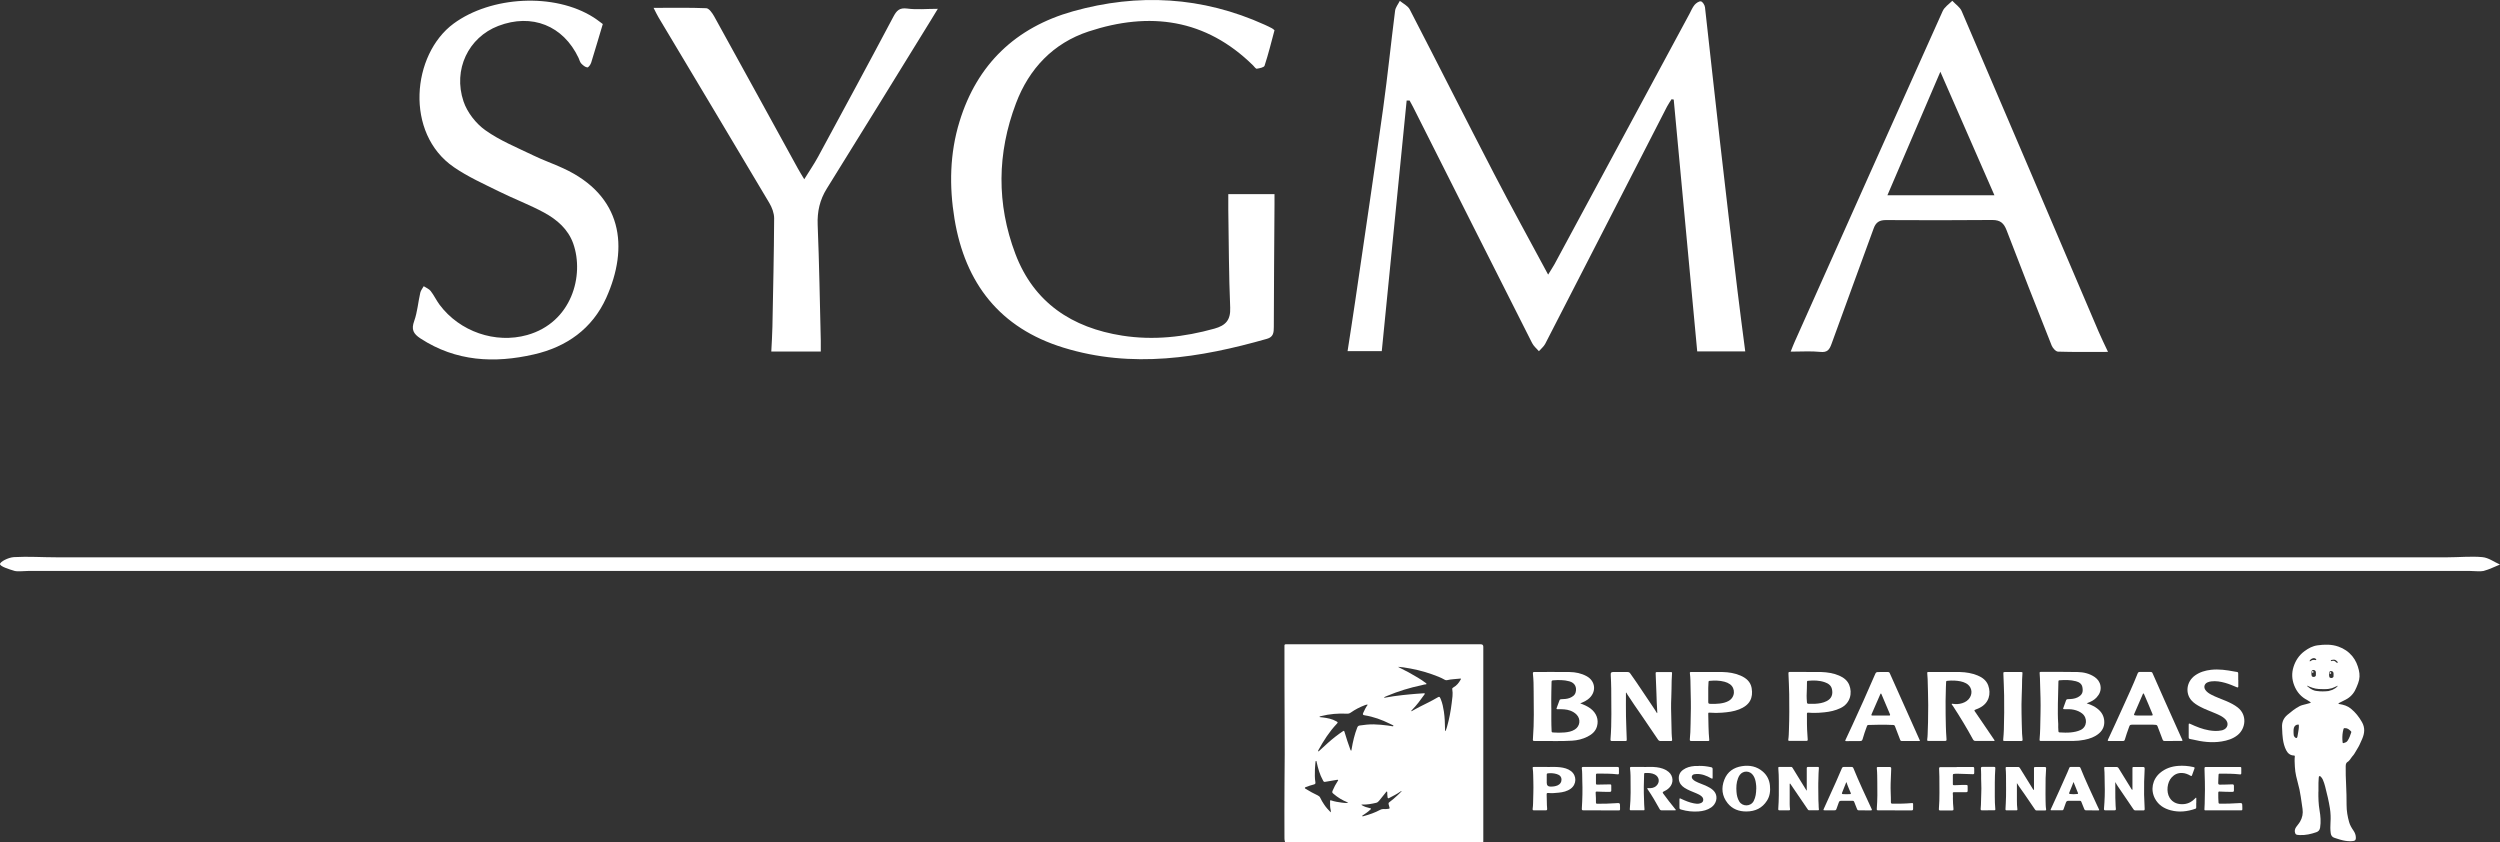 <svg width="1199" height="404" viewBox="0 0 1199 404" fill="none" xmlns="http://www.w3.org/2000/svg">
<rect x="0" y="0" width="1199" height="404" fill="#333333" stroke="none"/>
<path d="M598.566 267.288C790.34 267.288 982.113 267.288 1173.68 267.288C1179.28 267.288 1185.09 266.71 1190.49 267.191C1193.6 267.48 1196.09 269.5 1199 270.751C1196.3 271.809 1194.02 273.059 1191.11 273.829C1189.45 274.214 1186.96 273.829 1184.68 273.829C794.283 273.829 403.887 273.829 13.491 273.829C11.415 273.829 8.717 274.214 7.057 273.829C4.151 272.963 0.208 271.713 0 270.558C0 269.404 3.943 267.384 6.642 267.191C13.491 266.807 20.34 267.288 27.189 267.288C217.717 267.288 408.038 267.288 598.566 267.288Z" fill="white"/>
<path d="M616.023 404C616.086 403.874 616.359 403.958 616.275 403.706C615.981 402.846 616.023 401.964 616.023 401.083C616.023 392.773 615.96 384.484 616.044 376.174C616.128 366.52 616.212 356.888 616.107 347.235C615.981 334.896 616.086 322.535 616.023 310.196C616.023 309.986 616.023 309.755 616.023 309.546C616.065 309.189 616.254 309 616.632 309C616.842 309 617.073 309 617.283 309C648.254 309 679.246 309 710.217 309C711.001 309 711.393 309.392 711.393 310.175C711.393 341.044 711.393 371.914 711.393 402.762C711.393 403.182 711.393 403.58 711.372 404H616.023ZM670.595 319.765C670.679 319.996 670.826 320.038 670.973 320.101C674.038 321.57 677.041 323.207 679.939 324.97C681.304 325.788 682.647 326.649 683.886 327.635C684.012 327.74 684.201 327.845 684.117 328.055C684.075 328.201 683.928 328.222 683.802 328.222C683.109 328.222 682.479 328.495 681.829 328.621C676.159 329.817 670.616 331.496 665.283 333.742C664.758 333.951 664.191 334.14 663.75 334.56C663.939 334.707 664.086 334.623 664.233 334.602C667.046 334.035 669.881 333.7 672.716 333.364C674.857 333.112 677.02 332.944 679.162 332.755C680.38 332.65 681.598 332.587 682.815 332.503C682.983 332.503 683.193 332.44 683.298 332.629C683.403 332.818 683.256 332.944 683.151 333.091C681.325 335.672 679.456 338.211 677.23 340.457C677.062 340.625 676.81 340.793 676.873 341.149C677.041 341.065 677.188 340.981 677.335 340.918C678.49 340.289 679.603 339.617 680.779 339.03C683.634 337.582 686.553 336.218 689.304 334.581C690.311 333.993 690.395 334.014 690.878 335.064C690.92 335.169 690.962 335.273 691.004 335.357C691.781 337.267 692.18 339.261 692.495 341.296C692.915 344.108 692.999 346.962 693.041 349.795C693.041 350.068 692.978 350.341 693.167 350.656C693.251 350.572 693.335 350.509 693.356 350.446C693.587 349.816 693.839 349.187 694.007 348.536C695.057 344.822 695.771 341.044 696.233 337.225C696.506 335.001 696.905 332.797 696.506 330.552C696.422 330.111 696.674 329.88 697.031 329.691C698.626 328.831 699.676 327.467 700.537 325.935C700.705 325.641 700.831 325.368 700.285 325.452C698.228 325.725 696.149 325.683 694.112 326.187C693.713 326.292 693.335 326.271 692.978 326.061C691.046 324.928 688.968 324.172 686.868 323.417C682.374 321.801 677.734 320.752 673.031 320.059C672.233 319.933 671.456 319.891 670.595 319.807V319.765ZM655.96 337.981C655.456 337.876 655.057 338.023 654.679 338.169C652.264 339.093 649.954 340.247 647.855 341.737C647.288 342.136 646.721 342.324 646.049 342.283C641.807 342.073 637.629 342.408 633.514 343.458C633.346 343.5 633.178 343.542 633.01 343.605C632.947 343.626 632.863 343.71 632.842 343.772C632.842 343.919 632.968 343.919 633.073 343.94C633.535 343.982 633.975 344.024 634.437 344.087C636.684 344.381 638.889 344.78 640.884 345.934C641.723 346.417 641.744 346.48 641.052 347.214C637.545 350.928 634.815 355.209 632.359 359.658C632.233 359.889 632.086 360.099 632.254 360.372C632.401 360.414 632.464 360.309 632.548 360.246C634.017 358.903 635.466 357.56 636.936 356.238C639.183 354.244 641.535 352.376 644.054 350.698C644.474 350.425 644.642 350.425 644.81 350.97C645.65 353.845 646.595 356.699 647.624 359.511C647.708 359.721 647.771 359.952 648.065 360.015C648.107 359.91 648.128 359.826 648.149 359.742C648.191 359.553 648.233 359.364 648.254 359.176C648.842 355.671 649.64 352.23 650.941 348.914C651.172 348.326 651.529 348.032 652.117 347.949C654.322 347.634 656.548 347.361 658.773 347.403C661.062 347.445 663.351 347.676 665.619 347.97C666.248 348.053 666.878 348.137 667.487 348.263C667.739 348.305 668.159 348.452 668.264 348.158C668.369 347.844 667.928 347.781 667.697 347.655C667.34 347.466 666.941 347.298 666.584 347.109C662.742 345.199 658.731 343.731 654.469 343.059C653.608 342.912 653.461 342.66 653.818 341.863C654.406 340.541 655.036 339.219 655.96 338.002V337.981ZM646.7 385.008C646.574 384.945 646.448 384.861 646.301 384.799C643.802 383.833 641.577 382.448 639.561 380.727C638.847 380.119 638.805 379.993 639.162 379.112C639.813 377.538 640.632 376.048 641.556 374.621C641.661 374.474 641.87 374.306 641.723 374.096C641.598 373.907 641.346 373.991 641.178 374.012C639.414 374.306 637.65 374.6 635.886 374.915C634.983 375.082 634.92 375.061 634.5 374.285C632.947 371.515 632.128 368.514 631.456 365.45C631.414 365.261 631.456 364.947 631.162 364.968C630.952 364.968 630.931 365.261 630.91 365.45C630.805 366.688 630.679 367.905 630.637 369.144C630.595 371.158 630.511 373.194 630.868 375.187C630.973 375.796 630.742 376.09 630.112 376.237C628.81 376.551 627.571 376.992 626.311 377.475C626.122 377.559 625.849 377.601 625.828 377.852C625.786 378.146 626.059 378.23 626.248 378.356C628.096 379.531 630.028 380.539 632.002 381.483C632.527 381.735 632.968 382.091 633.199 382.637C633.681 383.728 634.332 384.736 634.983 385.743C635.886 387.149 637.02 388.366 638.217 389.604C638.343 389.184 638.259 388.849 638.196 388.513C637.839 387.107 637.881 385.68 637.902 384.232C637.902 383.833 638.049 383.749 638.427 383.875C640.086 384.442 641.807 384.715 643.55 384.945C644.579 385.071 645.608 385.26 646.679 384.945L646.7 385.008ZM672.338 379.405C672.002 379.321 671.834 379.489 671.708 379.594C669.986 380.832 668.075 381.756 666.206 382.742C665.766 382.973 665.598 382.889 665.493 382.427C665.325 381.672 665.367 380.916 665.325 380.161C665.325 379.972 665.367 379.72 665.136 379.636C664.905 379.573 664.821 379.825 664.695 379.972C663.624 381.294 662.574 382.616 661.503 383.938C661.104 384.442 660.663 384.882 660.012 385.029C657.87 385.533 655.708 385.932 653.482 385.869C653.314 385.869 653.083 385.785 652.936 386.016C653.02 386.079 653.083 386.121 653.146 386.163C654.343 386.897 655.645 387.275 656.989 387.59C657.178 387.632 657.43 387.632 657.493 387.841C657.577 388.093 657.304 388.198 657.157 388.345C656.128 389.352 654.931 390.15 653.734 390.947C653.566 391.052 653.251 391.136 653.356 391.388C653.461 391.619 653.755 391.493 653.944 391.43C656.716 390.674 659.403 389.772 661.944 388.387C662.469 388.114 662.994 387.988 663.582 388.009C664.317 388.009 665.073 388.072 665.808 387.925C666.542 387.778 666.563 387.715 666.332 387.023C666.185 386.582 666.059 386.163 665.975 385.701C665.913 385.386 665.912 385.05 666.227 384.82C667.676 383.77 668.999 382.574 670.322 381.357C670.994 380.727 671.666 380.098 672.317 379.363L672.338 379.405Z" fill="white"/>
<path d="M757.881 337.332C759.708 338.003 761.304 338.696 762.731 339.745C765.65 341.906 766.847 345.054 765.923 348.349C765.251 350.762 763.466 352.252 761.325 353.322C759.015 354.476 756.516 355.085 753.954 355.232C748.306 355.589 742.637 355.295 736.989 355.379C736.779 355.379 736.548 355.379 736.338 355.379C735.12 355.379 735.099 355.379 735.204 354.141C735.792 346.607 735.603 339.073 735.54 331.54C735.54 328.812 735.498 326.063 735.204 323.334C735.099 322.348 735.204 322.285 736.17 322.285C741.713 322.285 747.256 322.243 752.821 322.306C755.655 322.348 758.406 322.915 760.947 324.3C765.356 326.692 765.839 332.19 761.535 335.443C760.674 336.093 759.729 336.576 758.742 336.975C758.532 337.059 758.301 337.164 757.923 337.311L757.881 337.332ZM744.023 339.367C744.023 343.103 743.96 346.838 744.149 350.573C744.149 350.993 744.233 351.245 744.758 351.287C746.626 351.434 748.516 351.455 750.385 351.287C752.107 351.119 753.807 350.825 755.298 349.86C757.797 348.286 758.217 344.97 756.201 342.809C755.34 341.885 754.269 341.256 753.094 340.815C751.204 340.123 749.251 340.123 747.277 340.144C746.416 340.144 746.374 340.081 746.668 339.304C747.088 338.171 747.529 337.038 747.928 335.884C748.075 335.464 748.327 335.359 748.747 335.338C750.133 335.296 751.54 335.254 752.863 334.729C754.185 334.184 755.34 333.428 755.697 331.959C756.264 329.714 755.445 327.511 752.653 326.755C750.07 326.042 747.424 326.084 744.779 326.293C744.275 326.335 744.128 326.608 744.128 327.07C744.128 328.665 744.086 330.239 744.023 331.833C743.939 334.352 744.002 336.87 744.002 339.388L744.023 339.367Z" fill="white"/>
<path d="M1000.84 337.331C1002.35 337.876 1003.68 338.38 1004.87 339.135C1007.2 340.604 1008.82 342.535 1009.16 345.347C1009.45 347.907 1008.65 350.069 1006.68 351.747C1004.66 353.468 1002.23 354.308 999.687 354.811C997.882 355.168 996.055 355.357 994.228 355.357C989.231 355.357 984.212 355.357 979.215 355.357C978.081 355.357 978.123 355.357 978.207 354.245C978.333 352.608 978.459 350.95 978.48 349.292C978.543 344.445 978.774 339.597 978.627 334.749C978.543 331.581 978.459 328.412 978.354 325.243C978.333 324.446 978.291 323.627 978.207 322.83C978.165 322.41 978.291 322.242 978.732 322.242C984.632 322.242 990.532 322.179 996.433 322.305C999.309 322.368 1002.12 323.019 1004.56 324.677C1006.07 325.705 1007.08 327.069 1007.39 328.895C1007.77 331.077 1006.99 332.903 1005.52 334.498C1004.39 335.736 1002.94 336.491 1001.39 337.058C1001.24 337.1 1001.12 337.163 1000.8 337.289L1000.84 337.331ZM987.131 346.984C987.11 348.201 987.089 349.418 987.215 350.635C987.257 351.055 987.362 351.244 987.824 351.265C989.609 351.37 991.393 351.454 993.178 351.265C994.795 351.097 996.349 350.803 997.84 350.111C1001.07 348.6 1001.22 344.298 998.637 342.22C997.462 341.276 996.097 340.73 994.627 340.395C993.22 340.08 991.813 340.122 990.385 340.122C989.336 340.122 989.336 340.122 989.693 339.177C990.092 338.128 990.49 337.058 990.847 335.988C991.015 335.484 991.267 335.337 991.792 335.316C993.346 335.274 994.9 335.19 996.328 334.498C998.847 333.239 999.099 331.728 998.721 329.587C998.427 327.908 997.105 327.111 995.572 326.712C992.989 326.041 990.343 326.062 987.698 326.271C987.278 326.313 987.215 326.523 987.215 326.88C987.131 330.427 987.005 333.952 986.963 337.499C986.921 340.667 986.9 343.836 987.11 347.005L987.131 346.984Z" fill="white"/>
<path d="M794.69 342.073C794.921 341.8 794.837 341.548 794.816 341.338C794.606 338.295 794.501 335.274 794.417 332.231C794.333 329.23 794.165 326.25 794.06 323.249C794.018 322.347 794.06 322.326 794.942 322.326C797.02 322.326 799.099 322.326 801.178 322.326C801.955 322.326 801.976 322.368 801.892 323.144C801.808 324.256 801.745 325.348 801.724 326.46C801.661 329.104 801.682 331.769 801.556 334.413C801.472 336.218 801.43 338.023 801.451 339.827C801.514 343.815 801.619 347.823 801.724 351.81C801.745 352.712 801.85 353.636 801.934 354.538C801.997 355.293 801.913 355.398 801.115 355.398C799.561 355.398 798.007 355.377 796.453 355.398C795.844 355.398 795.487 355.188 795.173 354.706C792.59 350.866 789.965 347.025 787.361 343.206C785.094 339.869 782.742 336.617 780.579 333.217C780.369 332.881 780.18 332.503 779.97 332.147C779.697 332.294 779.802 332.503 779.802 332.692C779.802 336.281 779.76 339.869 779.823 343.458C779.886 347.109 780.075 350.74 780.18 354.391C780.222 355.398 780.18 355.398 779.172 355.398C777.157 355.398 775.162 355.398 773.146 355.398C772.516 355.398 772.348 355.168 772.39 354.58C773.062 346.501 772.726 338.421 772.747 330.342C772.747 328.181 772.6 325.998 772.516 323.837C772.516 323.711 772.516 323.585 772.516 323.438C772.432 322.696 772.782 322.319 773.566 322.305C775.897 322.305 778.249 322.305 780.579 322.305C781.167 322.305 781.545 322.515 781.881 322.997C785.64 328.223 789.104 333.679 792.737 338.988C793.409 339.995 794.081 340.982 794.711 342.073H794.69Z" fill="white"/>
<path d="M932.769 322.303C935.183 322.303 937.619 322.24 940.034 322.303C942.952 322.387 945.829 322.849 948.538 323.982C950.784 324.927 952.653 326.333 953.535 328.683C955.005 332.691 953.955 337.245 949.398 339.49C948.727 339.826 948.055 340.12 947.362 340.372C946.858 340.56 946.837 340.749 947.131 341.169C948.874 343.687 950.595 346.247 952.317 348.766C953.661 350.738 955.005 352.732 956.349 354.705C956.475 354.872 956.685 355.061 956.517 355.292C956.391 355.481 956.16 355.355 955.971 355.355C953.157 355.355 950.343 355.334 947.509 355.355C946.879 355.355 946.522 355.145 946.228 354.6C943.309 349.206 940.118 343.96 936.779 338.819C936.632 338.588 936.443 338.357 936.275 338.126C936.17 337.979 935.96 337.811 936.065 337.623C936.191 337.413 936.422 337.539 936.611 337.56C938.102 337.79 939.572 337.707 941.02 337.266C942.616 336.762 943.981 335.902 944.842 334.391C946.228 331.936 945.409 329.061 942.931 327.718C941.23 326.794 939.341 326.542 937.43 326.416C936.254 326.333 935.078 326.416 933.902 326.521C933.524 326.563 933.356 326.71 933.356 327.088C933.335 327.927 933.272 328.788 933.251 329.627C933.104 333.992 933.041 338.357 933.125 342.722C933.188 346.52 933.23 350.319 933.524 354.117C933.608 355.355 933.629 355.355 932.328 355.355C929.913 355.355 927.477 355.355 925.062 355.355C924.265 355.355 924.223 355.25 924.307 354.474C924.391 353.718 924.496 352.963 924.496 352.207C924.496 350.256 924.685 348.304 924.685 346.352C924.685 343.645 924.768 340.917 924.768 338.21C924.768 334.034 924.58 329.879 924.496 325.703C924.475 324.759 924.391 323.793 924.307 322.849C924.265 322.45 924.412 322.282 924.81 322.282C924.936 322.282 925.062 322.282 925.209 322.282C927.75 322.282 930.27 322.282 932.81 322.282L932.769 322.303Z" fill="white"/>
<path d="M1042.08 355.376C1040.78 355.376 1039.46 355.355 1038.15 355.376C1037.59 355.376 1037.36 355.167 1037.17 354.663C1036.37 352.501 1035.53 350.361 1034.71 348.199C1034.58 347.864 1034.35 347.696 1034 347.654C1033.47 347.591 1032.95 347.549 1032.42 347.549C1029.48 347.549 1026.52 347.549 1023.58 347.549C1023.35 347.549 1023.1 347.549 1022.87 347.549C1021.5 347.591 1021.48 347.591 1021.04 348.85C1020.37 350.802 1019.61 352.732 1019.07 354.726C1018.94 355.167 1018.71 355.376 1018.23 355.376C1015.94 355.376 1013.65 355.376 1011.34 355.376C1010.75 355.376 1010.82 355.104 1011 354.705C1013.31 349.71 1015.65 344.716 1017.89 339.7C1020.39 334.139 1022.99 328.641 1025.22 322.975C1025.41 322.493 1025.7 322.262 1026.25 322.262C1027.97 322.283 1029.69 322.262 1031.44 322.262C1031.86 322.262 1032.13 322.367 1032.32 322.765C1034.25 327.172 1036.2 331.558 1038.15 335.944C1040.78 341.82 1043.4 347.696 1046.05 353.572C1046.22 353.928 1046.39 354.285 1046.55 354.642C1046.85 355.271 1046.78 355.355 1046.11 355.355C1044.79 355.355 1043.45 355.355 1042.12 355.355L1042.08 355.376ZM1027.95 343.163C1029.46 343.163 1030.66 343.163 1031.88 343.163C1032.38 343.163 1032.55 343.016 1032.34 342.491C1031.06 339.302 1029.69 336.154 1028.33 333.006C1028.24 332.838 1028.2 332.586 1027.97 332.607C1027.76 332.607 1027.72 332.817 1027.66 332.985C1026.29 336.133 1024.93 339.281 1023.56 342.428C1023.39 342.827 1023.44 342.995 1023.92 343.079C1025.37 343.289 1026.84 343.121 1027.97 343.184L1027.95 343.163Z" fill="white"/>
<path d="M902.847 322.305C903.729 322.305 904.59 322.305 905.472 322.305C905.892 322.305 906.165 322.473 906.333 322.871C911.078 333.511 915.845 344.15 920.611 354.79C920.905 355.44 920.884 355.398 920.149 355.398C917.629 355.398 915.131 355.398 912.611 355.398C911.519 355.398 911.519 355.398 911.141 354.349C910.364 352.335 909.587 350.341 908.832 348.326C908.664 347.865 908.412 347.718 907.929 347.697C905.829 347.634 903.75 347.529 901.65 347.571C899.803 347.613 897.934 347.676 896.086 347.697C895.666 347.697 895.519 347.907 895.393 348.242C894.595 350.32 893.902 352.418 893.293 354.538C893.104 355.168 892.81 355.398 892.16 355.398C889.913 355.377 887.666 355.398 885.419 355.44C884.831 355.44 884.957 355.147 885.125 354.811C886.196 352.523 887.267 350.236 888.317 347.949C891.971 339.974 895.603 332.021 899.047 323.942C899.74 322.326 899.719 322.305 901.482 322.305C901.965 322.305 902.448 322.305 902.931 322.305H902.847ZM901.944 343.185C903.267 343.185 904.611 343.185 905.934 343.185C906.438 343.185 906.627 343.038 906.417 342.534C905.073 339.366 903.729 336.176 902.385 333.007C902.322 332.86 902.28 332.629 902.07 332.65C901.881 332.65 901.818 332.86 901.755 333.028C900.37 336.197 899.005 339.366 897.619 342.513C897.388 343.059 897.577 343.206 898.123 343.185C899.404 343.185 900.706 343.185 901.986 343.185H901.944Z" fill="white"/>
<path d="M866.333 322.304C868.726 322.304 871.141 322.241 873.535 322.304C876.453 322.409 879.309 322.849 882.018 324.003C884.16 324.927 885.986 326.27 886.889 328.494C888.443 332.293 887.498 337.287 882.732 339.595C880.254 340.792 877.629 341.358 874.921 341.631C873.031 341.82 871.141 341.967 869.23 341.904C868.558 341.883 867.887 341.841 867.215 341.778C866.816 341.757 866.606 341.883 866.606 342.324C866.606 345.681 866.564 349.06 866.837 352.417C866.9 353.173 866.921 353.928 866.984 354.684C867.026 355.167 866.795 355.334 866.333 355.334C863.624 355.334 860.915 355.334 858.207 355.334C857.745 355.334 857.598 355.146 857.661 354.705C857.913 353.152 857.913 351.578 857.976 350.025C858.186 344.338 858.165 338.63 858.102 332.943C858.06 329.711 857.871 326.48 857.745 323.248C857.703 322.283 857.745 322.262 858.711 322.262C861.251 322.262 863.771 322.262 866.312 322.262L866.333 322.304ZM866.459 333.699C866.417 334.412 866.543 335.587 866.606 336.742C866.606 337.308 866.879 337.539 867.383 337.539C868.411 337.539 869.44 337.581 870.469 337.539C872.422 337.434 874.333 337.14 876.097 336.238C878.406 335.063 879.183 333.027 878.595 330.467C878.196 328.704 876.831 327.781 875.215 327.214C872.569 326.291 869.839 326.228 867.068 326.522C866.69 326.564 866.606 326.774 866.627 327.109C866.69 329.145 866.48 331.18 866.459 333.678V333.699Z" fill="white"/>
<path d="M819.046 322.304C821.398 322.304 823.771 322.262 826.123 322.304C829.083 322.367 832.002 322.829 834.732 324.004C837.419 325.158 839.561 326.942 840.086 329.964C840.905 334.686 839.246 338.19 834.123 340.205C831.477 341.254 828.684 341.59 825.871 341.8C823.96 341.946 822.028 341.967 820.117 341.8C819.277 341.737 819.256 341.779 819.277 342.597C819.382 346.668 819.361 350.76 819.76 354.831C819.802 355.23 819.655 355.377 819.256 355.377C816.548 355.377 813.839 355.356 811.13 355.377C810.522 355.377 810.396 355.146 810.438 354.58C810.543 353.446 810.606 352.292 810.689 351.138C810.857 348.431 810.773 345.703 810.878 342.996C811.046 338.61 810.878 334.224 810.794 329.838C810.752 327.509 810.773 325.158 810.459 322.808C810.396 322.262 810.752 322.283 811.13 322.283C813.524 322.283 815.939 322.283 818.333 322.283C818.564 322.283 818.815 322.283 819.046 322.283V322.304ZM819.277 332.167C819.277 333.972 819.277 335.231 819.277 336.49C819.277 337.414 819.382 337.519 820.327 337.561C821.839 337.623 823.351 337.603 824.842 337.414C826.249 337.225 827.634 336.931 828.915 336.238C832.296 334.434 832.38 330.09 829.692 328.159C828.894 327.593 828.033 327.215 827.088 326.963C824.716 326.333 822.301 326.312 819.865 326.543C819.424 326.585 819.424 326.858 819.403 327.173C819.256 329.02 819.256 330.866 819.277 332.167Z" fill="white"/>
<path d="M1073.49 326.122C1073.49 327.129 1073.49 328.116 1073.49 329.123C1073.49 329.669 1073.3 329.837 1072.78 329.606C1070.95 328.829 1069.13 328.053 1067.21 327.507C1065.01 326.899 1062.78 326.5 1060.5 326.794C1059.84 326.878 1059.21 327.025 1058.61 327.318C1057.14 328.053 1056.78 329.648 1057.77 330.991C1058.46 331.935 1059.4 332.544 1060.39 333.089C1062.76 334.369 1065.33 335.188 1067.78 336.258C1069.71 337.097 1071.58 338.021 1073.24 339.322C1077.86 342.952 1077.04 349.416 1073.16 352.543C1070.91 354.347 1068.26 355.166 1065.47 355.606C1060.73 356.383 1056.09 355.753 1051.47 354.641C1051.45 354.641 1051.42 354.641 1051.4 354.641C1049.51 354.2 1049.7 354.62 1049.7 352.459C1049.7 350.864 1049.7 349.29 1049.7 347.695C1049.7 346.94 1049.81 346.877 1050.48 347.191C1053.36 348.534 1056.28 349.71 1059.42 350.255C1061.4 350.591 1063.37 350.717 1065.35 350.318C1065.58 350.276 1065.81 350.213 1066.04 350.15C1068.52 349.311 1069.1 346.793 1067.26 344.925C1065.96 343.603 1064.28 342.91 1062.62 342.176C1060.16 341.085 1057.6 340.245 1055.23 338.965C1053.73 338.168 1052.31 337.307 1051.15 336.048C1047.94 332.607 1048.55 326.92 1052.75 323.94C1055.06 322.303 1057.66 321.547 1060.43 321.233C1064.19 320.813 1067.87 321.359 1071.54 322.051C1071.6 322.051 1071.67 322.093 1071.73 322.093C1073.66 322.408 1073.43 322.114 1073.45 324.129C1073.45 324.779 1073.45 325.43 1073.45 326.08L1073.49 326.122Z" fill="white"/>
<path d="M866.522 379.217C866.522 376.468 866.522 373.866 866.522 371.264C866.522 370.32 866.522 369.396 866.522 368.452C866.522 368.011 866.69 367.822 867.131 367.822C868.684 367.822 870.238 367.822 871.792 367.822C872.128 367.822 872.38 367.885 872.338 368.347C872.212 370.11 872.107 371.851 872.107 373.614C872.107 374.936 871.981 376.279 872.044 377.58C872.149 380.35 872.002 383.141 872.212 385.912C872.275 386.667 872.191 387.422 872.338 388.178C872.401 388.493 872.212 388.619 871.918 388.619C870.49 388.619 869.083 388.619 867.656 388.619C867.362 388.619 867.173 388.451 867.026 388.22C864.296 384.191 861.545 380.162 858.795 376.132C858.711 376.006 858.669 375.755 858.438 375.839C858.27 375.902 858.333 376.111 858.333 376.258C858.333 379.406 858.333 382.554 858.333 385.702C858.333 386.457 858.396 387.213 858.48 387.968C858.543 388.451 858.438 388.64 857.913 388.64C856.443 388.619 854.994 388.598 853.524 388.64C852.957 388.64 852.81 388.451 852.852 387.926C853.188 383.561 853.146 379.196 853.125 374.831C853.125 372.67 853.041 370.487 852.873 368.326C852.852 367.99 852.978 367.822 853.314 367.822C855.246 367.822 857.157 367.822 859.089 367.822C859.467 367.822 859.635 368.137 859.803 368.41C861.944 371.914 864.107 375.419 866.27 378.923C866.312 378.986 866.354 379.028 866.501 379.196L866.522 379.217Z" fill="white"/>
<path d="M967.309 375.503V377.119C967.309 379.386 967.309 381.631 967.309 383.897C967.309 385.303 967.351 386.709 967.54 388.115C967.582 388.472 967.456 388.64 967.078 388.64C965.503 388.64 963.929 388.64 962.354 388.64C961.955 388.64 961.808 388.43 961.829 388.073C961.871 387.129 961.913 386.164 961.976 385.219C962.228 380.813 962.06 376.406 962.081 371.999C962.081 370.803 961.997 369.607 961.913 368.41C961.892 368.012 962.018 367.844 962.417 367.844C964.244 367.844 966.091 367.844 967.918 367.844C968.38 367.844 968.611 368.117 968.821 368.473C970.858 371.789 972.915 375.105 974.973 378.42C975.078 378.588 975.12 378.798 975.372 378.84C975.582 378.63 975.498 378.357 975.498 378.106C975.498 374.979 975.498 371.852 975.498 368.725C975.498 367.907 975.498 367.865 976.317 367.865C977.766 367.865 979.194 367.865 980.643 367.865C981.125 367.865 981.356 368.012 981.314 368.557C981.062 371.642 981.02 374.727 981.041 377.812C981.041 379.889 980.999 381.988 981.062 384.065C981.104 385.408 981.083 386.751 981.314 388.094C981.377 388.514 981.209 388.703 980.79 388.703C979.446 388.703 978.081 388.703 976.737 388.703C976.317 388.703 976.107 388.451 975.918 388.157C974.301 385.786 972.663 383.415 971.068 381.043C969.85 379.218 968.464 377.497 967.309 375.566V375.503Z" fill="white"/>
<path d="M1014.49 375.126C1014.57 378.546 1014.41 381.778 1014.6 385.01C1014.66 385.954 1014.62 386.919 1014.76 387.864C1014.85 388.409 1014.62 388.661 1014.03 388.64C1012.6 388.619 1011.19 388.619 1009.77 388.64C1009.16 388.64 1009.03 388.367 1009.07 387.843C1009.41 383.834 1009.56 379.826 1009.41 375.797C1009.33 373.426 1009.43 371.054 1009.2 368.704C1009.12 367.886 1009.2 367.844 1010.02 367.844C1011.68 367.844 1013.34 367.844 1014.99 367.844C1015.52 367.844 1015.83 368.012 1016.11 368.473C1018.1 371.768 1020.14 375.042 1022.18 378.315C1022.28 378.504 1022.36 378.714 1022.62 378.819C1022.81 378.588 1022.72 378.336 1022.72 378.085C1022.72 374.958 1022.72 371.831 1022.72 368.704C1022.72 367.886 1022.72 367.844 1023.56 367.844C1024.97 367.844 1026.35 367.865 1027.76 367.844C1028.39 367.844 1028.6 368.075 1028.58 368.683C1028.35 372.817 1028.24 376.972 1028.31 381.127C1028.35 383.205 1028.47 385.282 1028.56 387.381C1028.56 387.591 1028.56 387.822 1028.58 388.032C1028.6 388.451 1028.43 388.682 1027.97 388.682C1026.69 388.682 1025.39 388.682 1024.11 388.682C1023.73 388.682 1023.46 388.514 1023.25 388.199C1020.73 384.485 1018.19 380.792 1015.69 377.077C1015.31 376.532 1014.99 375.923 1014.55 375.168L1014.49 375.126Z" fill="white"/>
<path d="M788.537 367.843C790.175 367.927 792.359 367.676 794.543 367.969C796.6 368.242 798.553 368.809 800.212 370.152C802.627 372.145 802.774 375.608 800.569 377.811C799.813 378.588 798.91 379.154 797.923 379.595C797.356 379.847 797.335 380.12 797.671 380.581C799.498 383.1 801.409 385.555 803.383 387.968C803.509 388.136 803.782 388.241 803.677 388.493C803.572 388.724 803.299 388.64 803.089 388.64C801.052 388.64 799.036 388.64 796.999 388.64C796.495 388.64 796.18 388.472 795.949 388.031C794.165 384.757 792.275 381.568 790.175 378.483C790.091 378.357 789.965 378.231 790.07 378.063C790.196 377.874 790.385 377.958 790.553 377.979C791.981 378.084 793.304 377.895 794.396 376.867C796.201 375.167 795.824 372.565 793.598 371.432C792.128 370.697 790.574 370.676 788.999 370.739C788.642 370.739 788.516 370.949 788.516 371.306C788.369 375.356 788.285 379.427 788.474 383.477C788.537 385.051 788.537 386.646 788.705 388.22C788.726 388.514 788.621 388.619 788.327 388.619C786.249 388.619 784.17 388.619 782.112 388.619C781.692 388.619 781.629 388.367 781.65 388.01C782.196 382.722 782.049 377.434 782.007 372.124C782.007 370.907 781.881 369.69 781.755 368.494C781.692 367.948 781.902 367.822 782.406 367.822C784.275 367.822 786.165 367.822 788.579 367.822L788.537 367.843Z" fill="white"/>
<path d="M965.315 355.377C964.076 355.377 962.816 355.377 961.577 355.377C960.653 355.377 960.695 355.356 960.758 354.454C960.884 352.964 961.01 351.474 961.052 349.963C961.199 344.486 961.283 339.009 961.178 333.553C961.115 330.111 960.947 326.649 960.821 323.207C960.8 322.305 960.821 322.305 961.703 322.305C964.181 322.305 966.637 322.305 969.115 322.305C970.039 322.305 970.018 322.305 969.955 323.186C969.892 324.046 969.829 324.928 969.808 325.788C969.808 328.348 969.703 330.909 969.619 333.469C969.535 336.407 969.43 339.324 969.535 342.262C969.661 345.472 969.598 348.683 969.787 351.894C969.85 352.796 969.913 353.72 970.018 354.622C970.081 355.147 969.934 355.398 969.367 355.377C968.023 355.356 966.658 355.377 965.315 355.377Z" fill="white"/>
<path d="M837.566 389.184C833.955 389.205 830.826 388.03 828.559 385.197C825.85 381.797 825.43 377.936 826.984 373.949C828.454 370.129 831.477 368.052 835.488 367.443C839.183 366.877 842.585 367.569 845.461 370.066C847.498 371.829 848.611 374.117 848.863 376.761C849.115 379.3 848.863 381.755 847.456 383.98C845.168 387.589 841.787 389.163 837.587 389.184H837.566ZM842.312 378.314C842.354 377.39 842.249 376.488 842.123 375.585C841.955 374.326 841.619 373.109 840.926 372.018C839.351 369.479 836.013 369.479 834.417 371.64C834.039 372.144 833.766 372.711 833.535 373.319C832.737 375.418 832.653 377.6 832.821 379.804C832.947 381.419 833.283 382.972 834.144 384.378C835.656 386.897 839.624 386.959 841.094 384.126C842.039 382.28 842.249 380.328 842.291 378.314H842.312Z" fill="white"/>
<path d="M742.07 367.845C743.729 367.908 745.976 367.698 748.18 367.971C750.091 368.202 751.918 368.643 753.472 369.839C756.285 372.021 756.201 376.155 753.325 378.254C751.603 379.513 749.608 379.954 747.55 380.164C745.892 380.331 744.212 380.499 742.532 380.31C741.965 380.247 741.755 380.457 741.776 381.024C741.902 383.29 741.797 385.578 742.007 387.844C742.049 388.39 741.923 388.663 741.314 388.642C739.445 388.621 737.556 388.642 735.687 388.642C735.183 388.642 734.994 388.474 735.057 387.928C735.183 387.026 735.246 386.123 735.267 385.2C735.33 381.821 735.498 378.422 735.393 375.043C735.309 372.819 735.393 370.573 735.078 368.349C734.994 367.761 735.393 367.824 735.75 367.824C737.682 367.824 739.592 367.824 742.07 367.824V367.845ZM743.729 377.247C744.779 377.268 745.955 377.142 747.046 376.659C748.243 376.113 748.894 375.19 748.894 373.91C748.894 372.588 748.096 371.686 746.689 371.266C745.304 370.846 743.876 370.72 742.427 370.888C741.944 370.93 741.797 371.119 741.818 371.581C741.839 372.882 741.818 374.183 741.818 375.484C741.818 376.673 742.462 377.268 743.75 377.268L743.729 377.247Z" fill="white"/>
<path d="M1003.36 388.64C1002.42 388.64 1001.49 388.64 1000.55 388.64C1000.02 388.64 999.771 388.451 999.582 387.968C999.141 386.793 998.637 385.639 998.175 384.464C998.049 384.17 997.881 384.065 997.587 384.065C995.74 384.065 993.871 384.065 992.023 384.065C991.414 384.065 991.015 384.317 990.805 384.946C990.469 385.995 990.049 387.024 989.692 388.073C989.566 388.472 989.335 388.619 988.936 388.619C987.257 388.619 985.577 388.619 983.897 388.619C983.309 388.619 983.435 388.367 983.603 388.031C986.291 382.134 988.999 376.237 991.582 370.32C991.855 369.69 992.149 369.039 992.38 368.389C992.506 367.99 992.737 367.822 993.136 367.822C994.459 367.822 995.803 367.822 997.125 367.822C997.482 367.822 997.671 367.948 997.797 368.305C1000.23 374.412 1003.07 380.329 1005.8 386.31C1006.07 386.919 1006.36 387.527 1006.66 388.136C1006.85 388.514 1006.83 388.682 1006.32 388.661C1005.34 388.619 1004.35 388.661 1003.38 388.661L1003.36 388.64ZM994.459 375.02C994.186 375.734 993.997 376.258 993.787 376.783C993.346 377.895 992.884 378.986 992.443 380.099C992.317 380.413 992.275 380.728 992.716 380.791C993.913 380.959 995.11 380.938 996.307 380.791C996.622 380.749 996.706 380.56 996.58 380.287C995.908 378.609 995.215 376.909 994.459 375.041V375.02Z" fill="white"/>
<path d="M894.364 388.641C893.419 388.641 892.496 388.641 891.551 388.641C891.068 388.641 890.795 388.473 890.627 388.011C890.207 386.878 889.724 385.745 889.283 384.612C889.136 384.213 888.884 384.045 888.443 384.066C886.721 384.087 884.999 384.066 883.257 384.066C882.228 384.066 882.123 384.171 881.787 385.115C881.43 386.081 881.073 387.025 880.758 387.99C880.611 388.452 880.338 388.641 879.834 388.62C878.28 388.62 876.726 388.62 875.173 388.62C874.459 388.62 874.396 388.536 874.711 387.865C876.663 383.542 878.637 379.24 880.569 374.917C881.514 372.797 882.438 370.657 883.341 368.516C883.551 368.013 883.824 367.803 884.37 367.824C885.566 367.845 886.763 367.845 887.981 367.824C888.485 367.824 888.716 368.013 888.905 368.453C891.551 374.938 894.532 381.275 897.472 387.634C897.535 387.781 897.598 387.907 897.661 388.053C897.871 388.473 897.745 388.662 897.283 388.662C896.317 388.662 895.351 388.662 894.406 388.662L894.364 388.641ZM885.608 375.21C885.608 375.21 885.503 375.21 885.44 375.21C884.768 376.889 884.097 378.589 883.425 380.268C883.278 380.625 883.488 380.814 883.824 380.856C884.978 380.939 886.133 380.918 887.288 380.856C887.666 380.856 887.75 380.646 887.603 380.289C886.931 378.61 886.133 376.973 885.608 375.231V375.21Z" fill="white"/>
<path d="M814.658 367.319C816.674 367.277 818.669 367.508 820.621 367.949C821.146 368.054 821.377 368.306 821.377 368.83C821.377 370.173 821.377 371.516 821.377 372.88C821.377 373.531 821.23 373.594 820.642 373.258C818.48 372.02 816.191 371.118 813.65 371.202C813.272 371.202 812.915 371.244 812.558 371.327C811.383 371.579 811.005 372.754 811.802 373.678C812.495 374.475 813.44 374.895 814.385 375.315C816.296 376.133 818.27 376.763 820.054 377.833C821.083 378.462 822.028 379.197 822.637 380.288C823.897 382.576 823.057 385.597 820.705 387.234C818.9 388.493 816.821 388.997 814.658 389.165C811.865 389.375 809.115 389.081 806.427 388.305C805.482 388.032 805.44 387.969 805.461 386.982C805.461 385.891 805.461 384.8 805.461 383.73C805.461 382.764 805.503 382.743 806.343 383.142C808.275 384.045 810.249 384.884 812.369 385.283C813.314 385.472 814.259 385.618 815.225 385.325C815.918 385.115 816.632 384.842 816.821 384.045C817.01 383.247 816.758 382.555 816.149 381.988C815.393 381.295 814.49 380.855 813.566 380.477C811.614 379.659 809.619 378.945 807.834 377.791C806.406 376.847 805.398 375.608 805.188 373.867C804.957 371.936 805.608 370.362 807.204 369.208C808.842 368.012 810.732 367.55 812.726 367.382C813.377 367.319 814.028 367.382 814.679 367.382L814.658 367.319Z" fill="white"/>
<path d="M767.813 388.64C765.125 388.64 762.437 388.64 759.75 388.64C758.637 388.64 758.595 388.577 758.658 387.506C758.931 383.141 759.036 378.777 758.868 374.412C758.784 372.46 758.91 370.508 758.637 368.557C758.553 367.99 758.784 367.822 759.33 367.822C764.768 367.822 770.206 367.822 775.645 367.822C776.233 367.822 776.485 368.011 776.443 368.62C776.401 369.333 776.422 370.047 776.443 370.76C776.443 371.243 776.275 371.432 775.792 371.369C772.558 370.991 769.304 371.012 766.049 371.012C765.545 371.012 765.419 371.222 765.419 371.684C765.419 373.006 765.44 374.328 765.419 375.671C765.419 376.153 765.566 376.321 766.07 376.3C767.981 376.237 769.913 376.216 771.823 376.195C772.768 376.195 772.768 376.195 772.768 377.14C772.768 377.769 772.747 378.399 772.768 379.028C772.81 379.616 772.558 379.784 771.991 379.784C770.101 379.742 768.191 379.805 766.301 379.658C765.272 379.574 765.209 379.637 765.293 380.623C765.419 382.05 765.419 383.477 765.419 384.925C765.419 385.324 765.587 385.45 765.965 385.471C768.884 385.492 771.823 385.45 774.742 385.219C776.968 385.051 776.968 384.988 776.968 387.192C776.968 388.786 777.199 388.682 775.435 388.682C772.894 388.682 770.374 388.682 767.834 388.682L767.813 388.64Z" fill="white"/>
<path d="M1066.29 388.642C1063.56 388.642 1060.83 388.642 1058.1 388.642C1057.18 388.642 1057.22 388.642 1057.26 387.76C1057.33 386.228 1057.43 384.675 1057.41 383.144C1057.41 381.696 1057.47 380.227 1057.49 378.779C1057.54 376.072 1057.39 373.343 1057.33 370.636C1057.33 369.944 1057.33 369.251 1057.28 368.559C1057.26 368.013 1057.47 367.824 1058 367.845C1060.81 367.845 1063.62 367.845 1066.46 367.845C1069 367.845 1071.52 367.845 1074.06 367.845C1074.92 367.845 1074.92 367.866 1074.92 368.748C1074.92 369.419 1074.92 370.091 1074.92 370.762C1074.92 371.266 1074.77 371.455 1074.23 371.392C1071.04 371.035 1067.82 371.035 1064.61 371.035C1064.23 371.035 1064.04 371.161 1064.02 371.56C1063.98 372.882 1063.86 374.204 1063.86 375.526C1063.86 376.113 1064.04 376.302 1064.65 376.323C1066.63 376.365 1068.58 376.197 1070.55 376.176C1071.18 376.176 1071.41 376.365 1071.39 376.995C1071.35 377.645 1071.35 378.296 1071.39 378.946C1071.44 379.555 1071.23 379.807 1070.57 379.786C1068.68 379.744 1066.77 379.786 1064.88 379.639C1063.9 379.576 1063.88 379.597 1063.88 380.625C1063.88 382.031 1063.88 383.437 1064 384.864C1064.04 385.326 1064.23 385.431 1064.65 385.452C1067.55 385.473 1070.45 385.41 1073.35 385.2C1075.4 385.053 1075.4 385.032 1075.42 387.068C1075.42 388.831 1075.66 388.642 1073.87 388.642C1071.33 388.642 1068.81 388.642 1066.27 388.642H1066.29Z" fill="white"/>
<path d="M1053.31 385.178C1053.31 385.87 1053.31 386.563 1053.31 387.255C1053.31 387.528 1053.25 387.738 1052.94 387.864C1049.05 389.228 1045.1 389.69 1041.09 388.62C1037.86 387.78 1035.19 386.08 1033.56 383.079C1031.27 378.84 1032.28 373.804 1035.97 370.677C1038.47 368.558 1041.41 367.571 1044.62 367.32C1047.02 367.131 1049.43 367.32 1051.78 367.844C1052.64 368.033 1052.66 368.075 1052.37 368.872C1052.01 369.838 1051.63 370.782 1051.32 371.747C1051.15 372.251 1050.96 372.272 1050.54 372.02C1049.28 371.286 1047.96 370.761 1046.47 370.719C1044.47 370.656 1042.86 371.391 1041.54 372.839C1039.33 375.231 1038.85 379.785 1040.53 382.555C1042.06 385.136 1044.79 385.912 1047.48 385.64C1049.64 385.43 1051.4 384.401 1052.87 382.828C1052.98 382.723 1053.04 382.534 1053.23 382.597C1053.4 382.66 1053.34 382.87 1053.34 382.995C1053.34 383.709 1053.34 384.422 1053.34 385.157L1053.31 385.178Z" fill="white"/>
<path d="M938.417 367.844C940.853 367.844 943.309 367.844 945.745 367.844C946.837 367.844 946.837 367.844 946.837 368.977C946.837 369.544 946.837 370.11 946.837 370.677C946.837 371.117 946.69 371.327 946.228 371.306C943.771 371.222 941.293 371.159 938.837 371.075C938.228 371.054 937.619 371.096 937.01 371.18C936.674 371.222 936.59 371.432 936.59 371.726C936.59 373.174 936.59 374.643 936.59 376.091C936.59 376.574 936.884 376.595 937.241 376.595C939.047 376.595 940.853 376.385 942.679 376.448C943.687 376.49 943.687 376.448 943.687 377.455C943.687 378.043 943.666 378.63 943.687 379.218C943.708 379.763 943.477 379.931 942.952 379.931C941.063 379.931 939.152 379.931 937.262 379.931C936.653 379.931 936.485 380.078 936.569 380.708C936.674 381.484 936.611 382.261 936.611 383.058C936.611 384.569 936.716 386.101 936.863 387.612C936.968 388.619 936.884 388.703 935.876 388.703C934.154 388.703 932.433 388.703 930.711 388.703C929.976 388.703 929.829 388.577 929.892 387.885C930.312 382.785 930.102 377.686 930.123 372.586C930.123 371.264 929.997 369.942 929.997 368.62C929.997 368.075 930.186 367.907 930.711 367.907C933.293 367.907 935.855 367.907 938.438 367.907L938.417 367.844Z" fill="white"/>
<path d="M908.747 388.64C906.165 388.64 903.603 388.64 901.02 388.64C900.118 388.64 900.055 388.577 900.118 387.738C900.433 383.52 900.433 379.281 900.349 375.042C900.307 372.943 900.349 370.824 900.139 368.725C900.055 367.928 900.139 367.844 900.915 367.844C902.679 367.844 904.443 367.844 906.228 367.844C906.816 367.844 907.047 368.033 907.026 368.641C906.921 371.033 906.858 373.405 906.753 375.797C906.648 378.798 906.921 381.799 906.879 384.779C906.879 385.303 907.131 385.429 907.614 385.45C910.721 385.492 913.808 385.429 916.894 385.157C917.377 385.115 917.524 385.219 917.524 385.681C917.524 386.416 917.503 387.15 917.524 387.906C917.545 388.472 917.335 388.661 916.768 388.661C914.102 388.661 911.435 388.661 908.768 388.661L908.747 388.64Z" fill="white"/>
<path d="M953.409 388.637C952.464 388.637 951.54 388.637 950.595 388.637C950.091 388.637 949.881 388.469 949.923 387.945C950.175 385.405 950.07 382.866 950.217 380.327C950.385 377.326 950.07 374.346 950.154 371.345C950.175 370.422 950.07 369.478 950.049 368.554C950.049 368.03 950.196 367.799 950.763 367.799C952.611 367.82 954.48 367.82 956.328 367.799C956.832 367.799 956.979 368.009 956.958 368.47C956.622 373.003 956.727 377.536 956.706 382.069C956.706 384.083 956.769 386.098 956.958 388.113C957 388.511 956.79 388.595 956.454 388.595C955.446 388.595 954.438 388.595 953.451 388.595L953.409 388.637Z" fill="white"/>
<path fill-rule="evenodd" clip-rule="evenodd" d="M1112.46 388.66C1111.94 385.659 1111.86 382.658 1111.9 379.636H1111.94C1111.94 379.168 1111.94 378.698 1111.93 378.227V378.227C1111.93 377.283 1111.93 376.335 1111.94 375.397C1111.94 374.718 1111.99 374.024 1112.05 373.339C1112.06 373.178 1112.07 373.018 1112.09 372.858L1112.09 372.847C1112.11 372.619 1112.13 372.353 1112.38 372.249C1112.67 372.144 1112.88 372.333 1113.07 372.522C1113.47 372.921 1113.79 373.383 1114.02 373.907C1114.48 374.978 1114.86 376.069 1115.13 377.181C1116.01 380.664 1116.89 384.169 1117.44 387.737C1117.78 389.961 1117.86 392.206 1117.71 394.431C1117.59 396.173 1117.59 397.893 1117.82 399.614C1117.97 400.684 1118.49 401.503 1119.65 401.839C1120.07 401.966 1120.49 402.104 1120.91 402.242C1121.82 402.538 1122.73 402.835 1123.66 403.035C1125.27 403.391 1126.93 403.58 1128.59 403.349C1129.54 403.224 1129.87 402.783 1129.87 401.86C1129.89 400.516 1129.43 399.362 1128.67 398.271C1127.81 397.033 1127.04 395.69 1126.64 394.284C1125.9 391.661 1125.42 388.933 1125.42 386.184C1125.4 382.868 1125.38 379.573 1125.19 376.279C1125 373.362 1125 370.424 1125 367.486C1125 366.499 1125.21 365.744 1126.11 365.261C1126.27 365.185 1126.39 365.053 1126.5 364.922C1126.55 364.873 1126.59 364.824 1126.64 364.779C1126.98 364.457 1127.24 364.067 1127.49 363.679C1127.7 363.358 1127.91 363.04 1128.17 362.764C1128.89 362.019 1129.39 361.143 1129.89 360.268C1130.11 359.886 1130.33 359.504 1130.56 359.134C1131.41 357.812 1132.03 356.377 1132.65 354.943L1132.65 354.943C1132.74 354.738 1132.83 354.533 1132.92 354.328C1134.07 351.663 1134.34 349.04 1132.81 346.333C1131.4 343.835 1129.68 341.653 1127.46 339.848C1125.86 338.547 1123.99 337.981 1122 337.666C1121.96 337.661 1121.92 337.661 1121.88 337.66C1121.74 337.658 1121.59 337.656 1121.56 337.477C1121.52 337.272 1121.71 337.187 1121.86 337.125L1121.87 337.12C1122.24 336.95 1122.61 336.756 1122.98 336.561L1122.98 336.561L1122.98 336.561L1122.98 336.561L1122.98 336.561C1123.38 336.347 1123.78 336.132 1124.2 335.945C1126.43 334.959 1128.21 333.427 1129.39 331.286C1129.96 330.241 1130.39 329.128 1130.83 328.008L1130.83 328.006C1130.87 327.89 1130.92 327.773 1130.96 327.656C1131.78 325.557 1131.8 323.438 1131.3 321.381C1130.73 318.989 1129.81 316.702 1128.19 314.729C1126.39 312.547 1124.14 311.036 1121.51 310.112C1118.26 308.958 1114.86 309.042 1111.48 309.504C1109.13 309.818 1107.11 310.91 1105.22 312.316C1102.64 314.225 1100.98 316.744 1100.01 319.723C1099.03 322.745 1099.15 325.767 1100.31 328.726C1101.55 331.895 1103.62 334.287 1106.69 335.84C1107.02 336.022 1107.34 336.236 1107.65 336.452C1107.77 336.535 1107.89 336.619 1108.01 336.7C1108.35 336.931 1108.27 337.057 1107.93 337.162C1107.28 337.351 1106.63 337.54 1105.98 337.708C1105.79 337.755 1105.6 337.801 1105.41 337.847C1104.52 338.064 1103.62 338.282 1102.81 338.715C1100.71 339.827 1098.84 341.317 1097.03 342.849C1095.23 344.36 1094.36 346.333 1094.47 348.704C1094.48 349 1094.49 349.296 1094.51 349.592C1094.57 351.226 1094.64 352.858 1094.87 354.475C1095.14 356.343 1095.6 358.147 1096.46 359.826C1097.24 361.337 1098.44 362.323 1100.22 362.344C1100.52 362.365 1100.62 362.47 1100.6 362.743C1100.43 364.22 1100.51 365.682 1100.59 367.155L1100.59 367.155C1100.6 367.356 1100.61 367.557 1100.62 367.759C1100.68 369.27 1100.92 370.738 1101.23 372.207C1101.45 373.243 1101.73 374.269 1102 375.295L1102 375.295C1102.3 376.41 1102.6 377.524 1102.83 378.65C1103.3 380.957 1103.63 383.287 1103.96 385.615C1104.07 386.4 1104.18 387.184 1104.3 387.967C1104.61 390.15 1104.21 392.143 1103.12 394.053C1102.8 394.602 1102.41 395.095 1102.03 395.588C1101.75 395.943 1101.46 396.299 1101.21 396.676C1100.56 397.642 1100.39 398.628 1100.79 399.656C1101.08 400.38 1101.72 400.413 1102.35 400.446C1102.54 400.456 1102.73 400.466 1102.91 400.496H1103.1C1105.79 400.6 1108.37 400.013 1110.91 399.131C1111.96 398.775 1112.53 398.061 1112.72 396.97C1113.16 394.179 1112.95 391.388 1112.46 388.66ZM1124.72 349.227L1124.73 349.229H1124.69L1124.72 349.227ZM1127.32 350.534C1126.61 349.864 1125.88 349.186 1124.72 349.227C1124.18 349.084 1123.95 349.398 1123.87 349.942C1123.84 350.134 1123.79 350.326 1123.74 350.518C1123.7 350.662 1123.66 350.806 1123.64 350.949C1123.34 352.607 1123.32 354.286 1123.51 355.944C1123.53 356.217 1123.57 356.49 1123.97 356.385L1124.07 356.356C1124.75 356.157 1125.44 355.955 1125.86 355.314C1126.72 354.076 1127.18 352.691 1127.65 351.285C1127.71 351.096 1127.71 350.866 1127.54 350.74C1127.47 350.672 1127.39 350.603 1127.32 350.534L1127.32 350.534ZM1100.01 351.867C1099.98 351.539 1099.94 351.208 1099.97 350.886H1099.99C1099.95 350.278 1099.99 349.69 1100.14 349.124C1100.39 348.137 1101.19 347.529 1102.18 347.487C1102.49 347.487 1102.53 347.676 1102.53 347.907C1102.55 348.536 1102.53 349.166 1102.43 349.795C1102.36 350.18 1102.31 350.565 1102.25 350.95C1102.13 351.719 1102.01 352.488 1101.86 353.258C1101.67 354.097 1101.27 354.181 1100.64 353.615C1100.29 353.279 1100.08 352.901 1100.06 352.418C1100.05 352.237 1100.03 352.052 1100.01 351.867ZM1117.12 322.379C1117.06 322.714 1116.98 323.452 1117.05 324.186C1117.18 324.855 1117.2 324.936 1117.65 325.104C1118.34 325.376 1119.16 324.945 1119.16 324.369C1119.18 323.985 1119.18 323.613 1119.18 323.235C1119.18 322.416 1118.92 321.978 1118.09 321.828C1117.71 321.807 1117.18 322.045 1117.12 322.379ZM1108.58 323.669C1108.51 322.935 1108.59 322.197 1108.65 321.863C1108.71 321.528 1109.24 321.29 1109.62 321.311C1110.45 321.461 1110.71 321.899 1110.71 322.718C1110.71 323.096 1110.71 323.468 1110.69 323.852C1110.69 324.428 1109.87 324.86 1109.18 324.587C1108.74 324.419 1108.71 324.338 1108.58 323.669ZM1119.35 316.37C1119.26 316.37 1119.09 316.391 1119.09 316.391C1118.99 316.406 1118.89 316.417 1118.78 316.43L1118.78 316.43L1118.78 316.43C1118.59 316.453 1118.38 316.476 1118.19 316.517C1117.98 316.559 1117.81 316.727 1117.88 316.937C1117.93 317.144 1118.09 317.082 1118.23 317.03C1118.26 317.018 1118.29 317.007 1118.32 317C1118.99 316.828 1119.62 316.88 1120.13 317.363C1120.17 317.403 1120.22 317.445 1120.26 317.487L1120.26 317.487C1120.36 317.576 1120.45 317.664 1120.56 317.735C1120.58 317.744 1120.59 317.754 1120.6 317.764C1120.74 317.867 1120.92 317.993 1121.09 317.84C1121.26 317.687 1121.15 317.528 1121.03 317.349C1121.02 317.332 1121.01 317.314 1120.99 317.296C1120.94 317.246 1120.89 317.196 1120.84 317.148C1120.44 316.75 1120.1 316.42 1119.35 316.37ZM1107.69 316.936C1107.74 316.863 1107.79 316.795 1107.83 316.731C1108.08 316.337 1108.23 316.1 1109.14 315.74C1109.69 315.556 1110.07 315.614 1110.49 315.866C1110.7 315.992 1110.93 316.201 1110.86 316.432C1110.8 316.655 1110.64 316.605 1110.48 316.556C1110.42 316.536 1110.35 316.516 1110.3 316.516L1110.29 316.516C1109.56 316.474 1108.85 316.434 1108.26 316.999C1108.09 317.167 1107.61 317.295 1107.69 316.936ZM1119.22 329.729C1118.65 329.989 1118.2 330.196 1116.51 330.437C1115.35 330.566 1114.27 330.522 1113.15 330.476C1112.78 330.461 1112.41 330.446 1112.04 330.437C1110.02 330.341 1108.26 329.618 1106.47 328.82C1106.51 328.94 1106.53 329.002 1106.56 329.056C1106.59 329.116 1106.64 329.166 1106.74 329.27C1107.01 329.454 1107.19 329.601 1107.36 329.74C1107.62 329.956 1107.86 330.152 1108.35 330.437C1108.57 330.582 1108.7 330.639 1108.89 330.725C1109.01 330.778 1109.15 330.841 1109.35 330.943C1109.96 331.244 1110.47 331.312 1111.05 331.389C1111.09 331.393 1111.12 331.398 1111.16 331.403C1113 331.676 1114.87 331.634 1116.74 331.424C1118.54 330.973 1118.9 330.743 1119.37 330.437C1119.55 330.326 1119.74 330.205 1120.02 330.059L1120.04 330.042C1120.48 329.727 1120.93 329.394 1121.32 328.841C1120.92 328.955 1120.55 329.129 1120.18 329.301C1120.01 329.382 1119.83 329.464 1119.66 329.538C1119.49 329.605 1119.36 329.668 1119.22 329.729Z" fill="white"/>
<circle cx="1117.65" cy="322.78" r="0.401" fill="white"/>
<circle cx="1109.18" cy="322.265" r="0.401" fill="white"/>
<path d="M837.016 168.518H813.984C810.215 128.181 806.486 87.968 802.717 47.755L801.681 47.59C800.936 48.75 800.149 49.911 799.486 51.155C780.016 89.088 760.588 127.02 741.077 164.911C740.373 166.238 739.089 167.274 738.053 168.435C736.934 167.15 735.526 165.989 734.78 164.497C715.684 126.73 696.67 88.963 677.656 51.196C677.159 50.201 676.579 49.206 676.04 48.211C675.585 48.211 675.087 48.211 674.632 48.211C670.655 88.134 666.72 128.057 662.701 168.394H646.297C647.54 160.351 648.783 152.433 649.943 144.515C654.458 113.63 659.056 82.786 663.364 51.901C665.518 36.355 667.092 20.767 669.081 5.18C669.288 3.521 670.572 1.987 671.359 0.412C672.975 1.739 675.17 2.775 676.082 4.475C689.669 30.717 702.966 57.166 716.595 83.408C724.88 99.369 733.579 115.122 742.485 131.705C743.769 129.59 744.722 128.181 745.551 126.688C767.133 86.683 788.674 46.678 810.256 6.672C811.043 5.221 811.665 3.604 812.7 2.361C813.446 1.49 814.854 0.495 815.766 0.661C816.553 0.785 817.588 2.402 817.713 3.48C820.115 24.664 822.352 45.848 824.796 66.991C827.53 91.119 830.388 115.205 833.288 139.333C834.448 148.951 835.732 158.568 837.016 168.518Z" fill="white"/>
<path d="M611.252 93.193C611.252 94.81 611.252 96.261 611.252 97.712C611.128 117.403 610.962 137.095 610.921 156.787C610.921 159.482 610.755 161.637 607.607 162.508C575.42 171.67 542.984 176.893 510.052 166.737C479.604 157.367 462.869 135.934 457.774 104.966C455.205 89.296 455.495 73.584 460.176 58.328C468.585 30.801 487.185 13.14 514.567 5.429C545.801 -3.359 576.662 -1.66 606.53 11.855C607.731 12.394 608.932 12.975 610.092 13.596C610.506 13.804 610.879 14.218 611.252 14.508C609.719 20.229 608.311 25.95 606.488 31.506C606.24 32.335 604.086 32.749 602.76 32.957C602.263 33.039 601.559 31.962 600.979 31.381C578.195 8.953 551.31 5.471 522.106 15.089C505.122 20.686 493.523 32.957 487.268 49.539C478.196 73.46 477.906 97.794 486.978 121.756C495.843 145.179 514.153 157.202 538.262 160.974C553.175 163.296 567.88 161.679 582.42 157.616C587.764 156.124 590.25 153.553 590.001 147.584C589.338 131.872 589.338 116.16 589.09 100.448C589.09 98.002 589.09 95.556 589.09 93.11H611.252V93.193Z" fill="white"/>
<path d="M1010.96 168.769C1002.47 168.769 994.761 168.893 987.056 168.645C985.979 168.645 984.488 166.945 983.991 165.743C976.659 147.336 969.451 128.929 962.367 110.44C961.083 107.082 959.385 105.507 955.574 105.507C938.548 105.672 921.523 105.631 904.497 105.548C901.432 105.548 899.692 106.543 898.615 109.528C891.945 127.976 885.069 146.383 878.441 164.831C877.405 167.733 876.411 169.142 872.973 168.769C868.582 168.313 864.108 168.645 858.806 168.645C859.551 166.779 860.09 165.328 860.711 163.96C884.323 111.062 907.977 58.122 931.713 5.306C932.583 3.358 934.737 1.99 936.311 0.373C937.844 2.031 939.998 3.399 940.827 5.348C962.823 56.629 984.695 107.953 1006.57 159.234C1007.85 162.219 1009.3 165.121 1011 168.769H1010.96ZM956.526 93.65C947.786 73.71 939.418 54.557 930.595 34.409C921.854 54.805 913.652 73.917 905.201 93.65H956.526Z" fill="white"/>
<path d="M289.092 11.566C287.145 18.033 285.405 24.044 283.541 30.014C283.251 30.967 282.216 32.418 281.677 32.335C280.642 32.211 279.565 31.299 278.778 30.47C278.115 29.765 277.908 28.729 277.493 27.817C270.161 12.27 255.083 6.259 238.968 12.436C224.718 17.908 217.138 33.33 222.316 48.669C224.097 53.934 228.281 59.282 232.796 62.474C239.838 67.49 248.082 70.807 255.953 74.621C260.551 76.859 265.397 78.518 270.037 80.674C298.62 93.774 301.685 118.565 290.749 142.858C284.038 157.7 271.694 166.405 256.077 169.971C237.104 174.324 218.712 173.412 201.686 162.343C198.207 160.063 197.171 158.031 198.662 153.927C200.195 149.616 200.526 144.931 201.562 140.412C201.811 139.293 202.639 138.298 203.219 137.261C204.337 138.008 205.746 138.547 206.533 139.542C208.148 141.614 209.267 144.06 210.841 146.175C220.452 159.026 237.56 164.954 252.804 160.684C274.262 154.673 280.31 132.038 274.925 116.823C272.481 109.9 267.096 105.299 260.923 101.941C253.964 98.168 246.508 95.391 239.424 91.867C232.051 88.219 224.428 84.819 217.676 80.176C193.981 63.925 197.502 26.075 217.552 11.317C235.489 -1.866 265.853 -3.607 284.66 8.332C286.317 9.368 287.808 10.612 289.092 11.524V11.566Z" fill="white"/>
<path d="M385.736 85.939C388.221 81.917 390.458 78.684 392.322 75.243C404.418 52.898 416.556 30.511 428.445 8.042C430.019 5.057 431.386 3.606 435.114 4.104C439.629 4.725 444.269 4.228 449.779 4.228C448.494 6.342 447.542 7.918 446.547 9.534C429.895 36.523 413.283 63.552 396.506 90.499C393.151 95.888 391.908 101.485 392.157 107.869C392.902 126.359 393.192 144.89 393.648 163.421C393.648 165.038 393.648 166.654 393.648 168.603H369.912C370.119 164.54 370.367 160.643 370.45 156.746C370.782 139.376 371.196 122.047 371.279 104.677C371.279 102.231 370.243 99.495 368.959 97.339C351.312 67.656 333.582 38.015 315.853 8.374C315.107 7.171 314.527 5.845 313.45 3.772C322.356 3.772 330.558 3.606 338.719 3.938C340.045 3.979 341.619 6.259 342.489 7.793C355.91 32.087 369.249 56.422 382.629 80.757C383.416 82.207 384.286 83.576 385.695 85.939H385.736Z" fill="white"/>
</svg>
